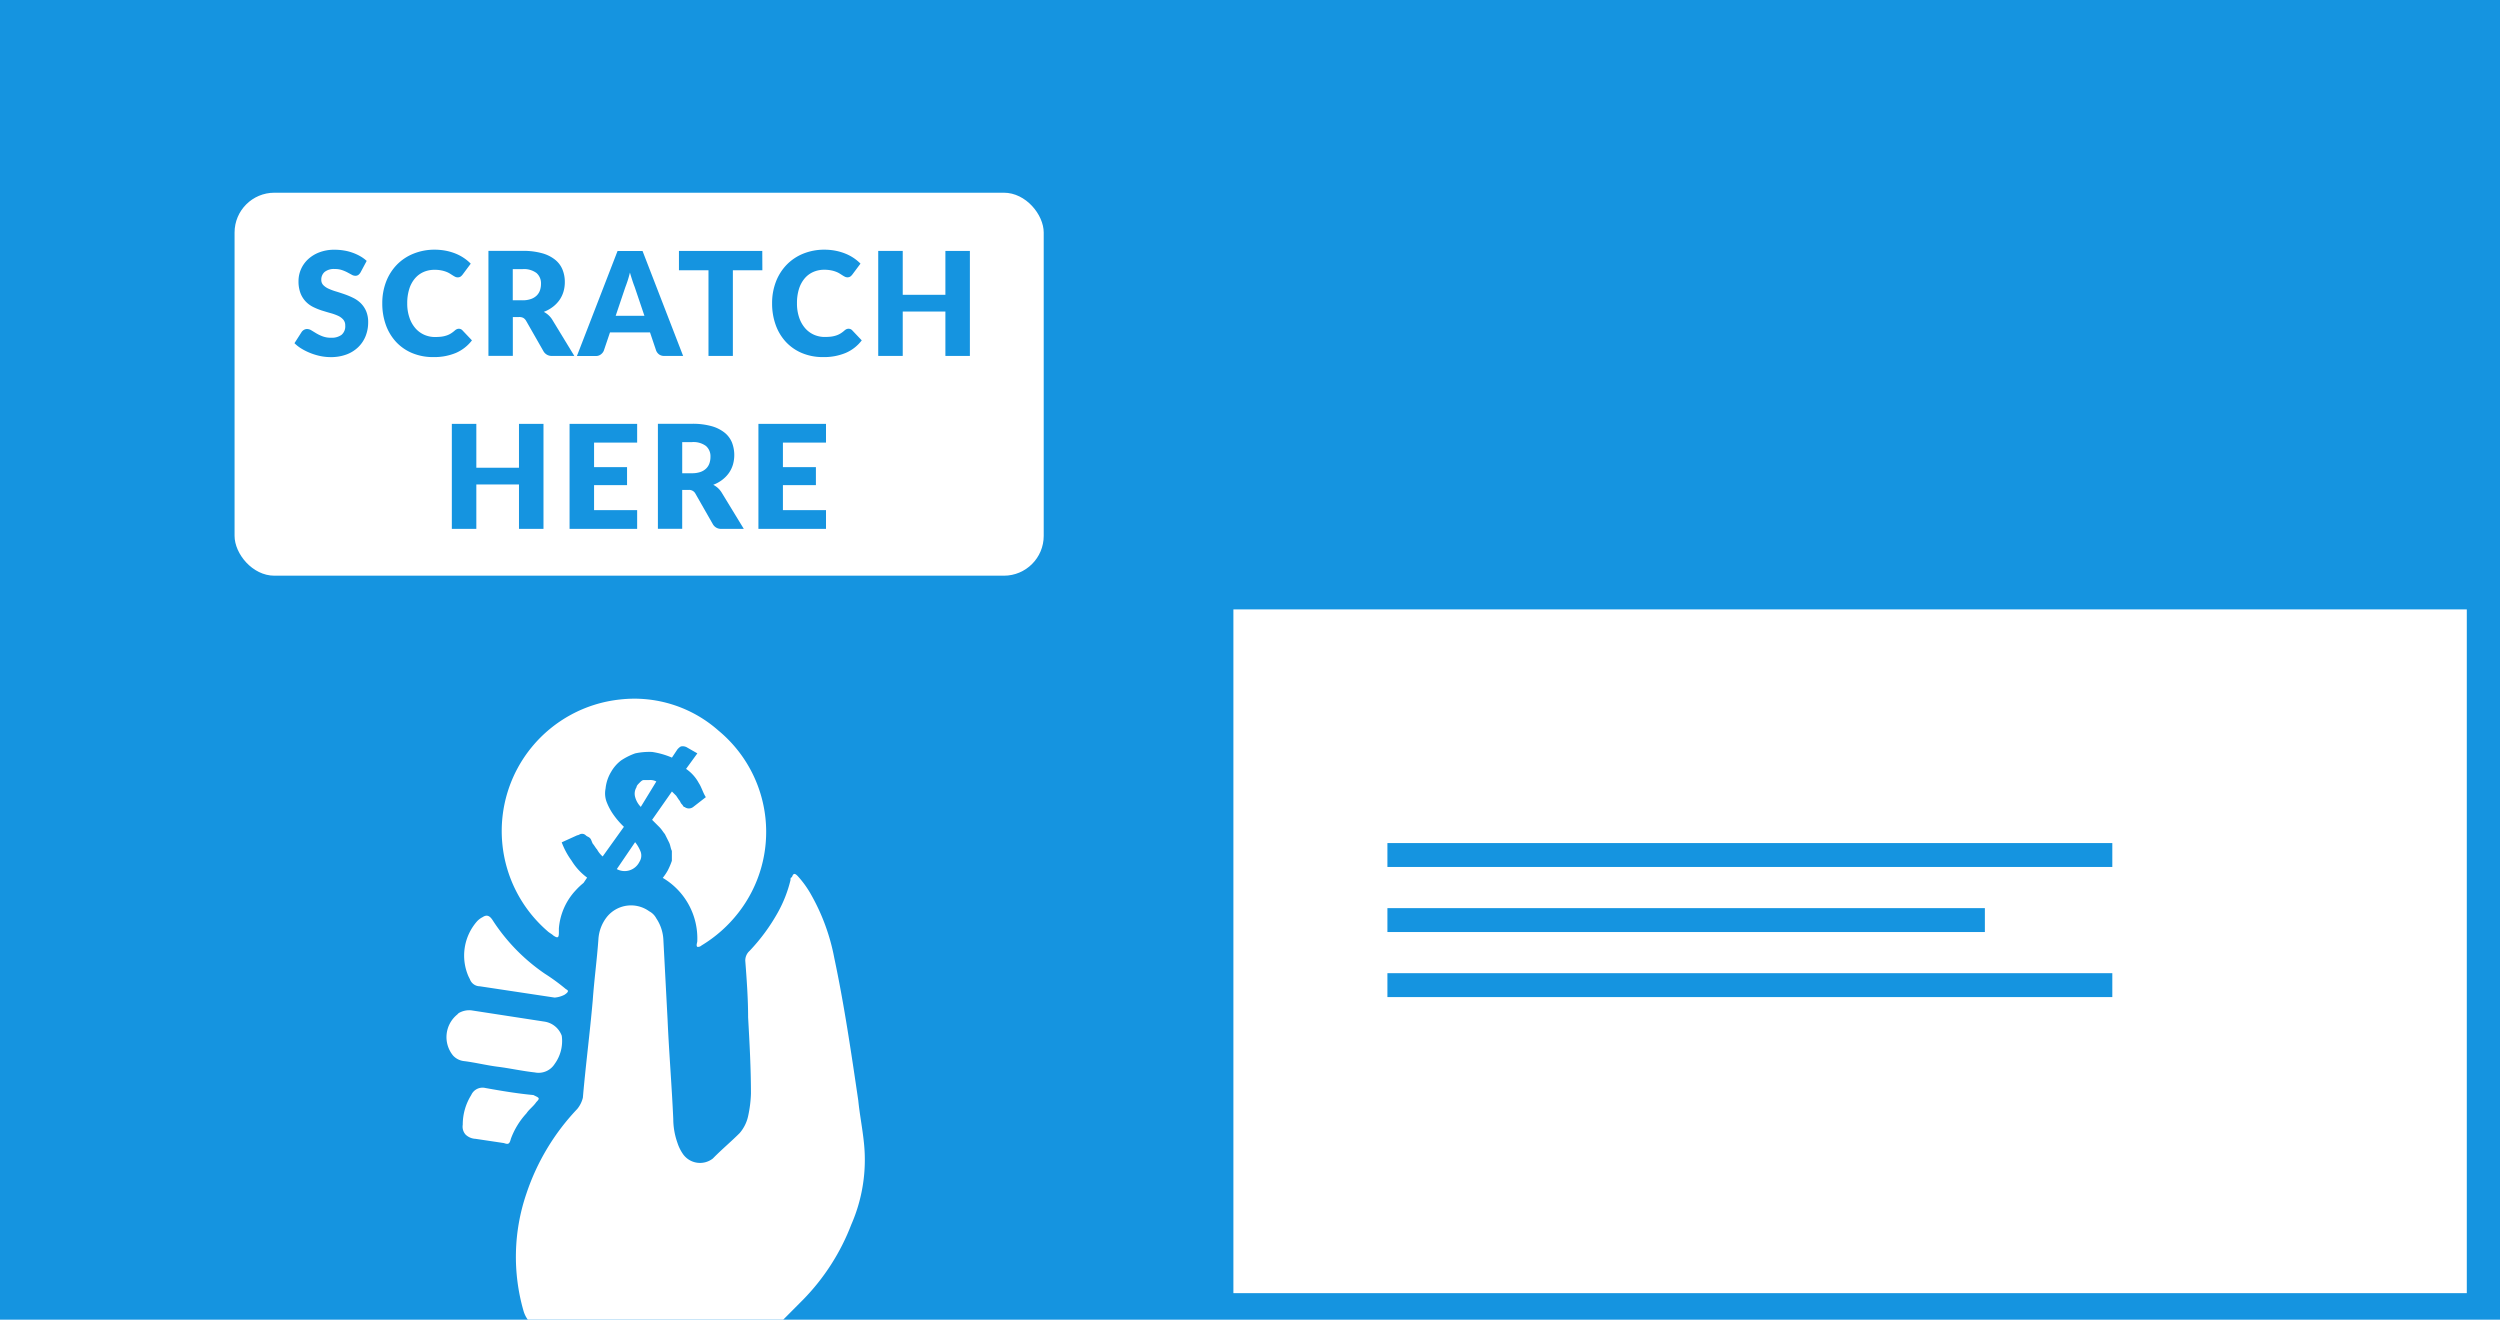 <?xml version="1.0" encoding="utf-8"?><svg xmlns="http://www.w3.org/2000/svg" width="150" height="79.182" viewBox="0 0 150 79.182"><defs><style>.cls-1{fill:#1594e0;}.cls-2{fill:#fff;}</style></defs><title>icon-products-scratchoff</title><g id="Layer_2" data-name="Layer 2"><g id="Layer_1-2" data-name="Layer 1"><g id="Layer_1-2-2" data-name="Layer 1-2"><g id="_9ff1171b-f2dc-4474-b851-2891e03eb1e0" data-name=" 9ff1171b-f2dc-4474-b851-2891e03eb1e0"><rect class="cls-1" width="150" height="79.182"/><rect class="cls-2" x="74.004" y="36.564" width="74.004" height="41.025"/><rect class="cls-1" x="83.245" y="50.584" width="43.494" height="1.434"/><rect class="cls-1" x="83.245" y="54.488" width="35.847" height="1.434"/><rect class="cls-1" x="83.245" y="58.391" width="43.494" height="1.434"/></g><rect class="cls-2" x="14.074" y="11.563" width="48.549" height="22.979" rx="2.39"/><path class="cls-1" d="M21.637,16.336a.533.533,0,0,1-.136.159.3.3,0,0,1-.183.052.434.434,0,0,1-.214-.063l-.259-.14a2.25,2.25,0,0,0-.332-.141,1.3,1.3,0,0,0-.424-.062.9.9,0,0,0-.611.175.6.6,0,0,0-.2.473.44.44,0,0,0,.121.319,1.034,1.034,0,0,0,.319.216,3.352,3.352,0,0,0,.449.166q.253.077.517.169a4.582,4.582,0,0,1,.516.218,1.759,1.759,0,0,1,.45.319,1.511,1.511,0,0,1,.319.474,1.679,1.679,0,0,1,.121.672,2.213,2.213,0,0,1-.151.817,1.907,1.907,0,0,1-.439.663,2.024,2.024,0,0,1-.709.446,2.66,2.66,0,0,1-.956.159,3.014,3.014,0,0,1-.6-.061,3.533,3.533,0,0,1-.595-.176,3.486,3.486,0,0,1-.535-.262,2.234,2.234,0,0,1-.437-.337l.433-.676a.421.421,0,0,1,.136-.123.355.355,0,0,1,.184-.051.507.507,0,0,1,.262.08l.3.182a2.271,2.271,0,0,0,.383.181,1.4,1.4,0,0,0,.51.08.975.975,0,0,0,.618-.175.667.667,0,0,0,.22-.557.522.522,0,0,0-.121-.359.928.928,0,0,0-.318-.229,2.983,2.983,0,0,0-.448-.159c-.167-.046-.339-.1-.514-.153a3.947,3.947,0,0,1-.514-.208,1.629,1.629,0,0,1-.448-.324,1.518,1.518,0,0,1-.319-.5,2,2,0,0,1-.121-.742,1.771,1.771,0,0,1,.143-.692,1.792,1.792,0,0,1,.419-.6,2.066,2.066,0,0,1,.679-.422,2.5,2.5,0,0,1,.921-.16,3.433,3.433,0,0,1,.564.046,2.827,2.827,0,0,1,.521.134,2.87,2.87,0,0,1,.461.212,2.169,2.169,0,0,1,.382.278Z"/><path class="cls-1" d="M27.538,19.725a.337.337,0,0,1,.1.02.284.284,0,0,1,.1.067l.579.61a2.429,2.429,0,0,1-.956.75,3.36,3.36,0,0,1-1.354.253,3.229,3.229,0,0,1-1.287-.245,2.775,2.775,0,0,1-.964-.674,2.983,2.983,0,0,1-.608-1.02,3.781,3.781,0,0,1-.211-1.282,3.558,3.558,0,0,1,.229-1.3,3.021,3.021,0,0,1,.644-1.018,2.9,2.9,0,0,1,1-.666,3.348,3.348,0,0,1,1.274-.239,3.565,3.565,0,0,1,.668.063,3.255,3.255,0,0,1,.586.173,2.7,2.7,0,0,1,.5.266,2.577,2.577,0,0,1,.406.337l-.492.661a.619.619,0,0,1-.112.111.3.3,0,0,1-.182.05.325.325,0,0,1-.147-.035,1.33,1.33,0,0,1-.147-.084l-.171-.108a1.282,1.282,0,0,0-.22-.108,1.725,1.725,0,0,0-.3-.084,2.039,2.039,0,0,0-.4-.035,1.632,1.632,0,0,0-.664.134,1.442,1.442,0,0,0-.518.391,1.792,1.792,0,0,0-.337.631,2.808,2.808,0,0,0-.12.854,2.565,2.565,0,0,0,.133.86,1.871,1.871,0,0,0,.358.638,1.527,1.527,0,0,0,.53.391,1.587,1.587,0,0,0,.648.134,3.368,3.368,0,0,0,.363-.019,1.6,1.6,0,0,0,.307-.066,1.161,1.161,0,0,0,.269-.121,1.637,1.637,0,0,0,.255-.192.522.522,0,0,1,.112-.072A.32.32,0,0,1,27.538,19.725Z"/><path class="cls-1" d="M34.459,21.355h-1.32a.563.563,0,0,1-.528-.276l-1.046-1.832a.488.488,0,0,0-.164-.171.517.517,0,0,0-.259-.054H30.77v2.33H29.306v-6.3h2.049a4.161,4.161,0,0,1,1.165.141,2.155,2.155,0,0,1,.787.391,1.465,1.465,0,0,1,.443.592,1.95,1.95,0,0,1,.139.744,1.989,1.989,0,0,1-.08.579,1.748,1.748,0,0,1-.239.5,1.879,1.879,0,0,1-.4.413,2.125,2.125,0,0,1-.542.3,1.311,1.311,0,0,1,.493.445Zm-3.106-3.337a1.491,1.491,0,0,0,.508-.079.918.918,0,0,0,.344-.21.809.809,0,0,0,.194-.313,1.187,1.187,0,0,0,.061-.387.813.813,0,0,0-.27-.648,1.258,1.258,0,0,0-.837-.234h-.587v1.868Z"/><path class="cls-1" d="M40.987,21.355H39.855a.5.5,0,0,1-.308-.088.555.555,0,0,1-.177-.227L39,19.942H36.6l-.372,1.1a.538.538,0,0,1-.171.218.472.472,0,0,1-.3.1H34.615l2.438-6.3h1.5Zm-2.322-2.408-.583-1.724c-.043-.11-.09-.239-.138-.388s-.1-.309-.148-.482q-.065.265-.138.49c-.049.149-.095.278-.138.388l-.579,1.716Z"/><path class="cls-1" d="M45.742,16.215h-1.77v5.14H42.509v-5.14H40.737V15.056h5Z"/><path class="cls-1" d="M50.926,19.725a.33.33,0,0,1,.1.02.284.284,0,0,1,.1.067l.579.61a2.4,2.4,0,0,1-.956.75,3.36,3.36,0,0,1-1.354.253,3.221,3.221,0,0,1-1.286-.245,2.779,2.779,0,0,1-.964-.674,2.965,2.965,0,0,1-.607-1.02,3.758,3.758,0,0,1-.212-1.282,3.558,3.558,0,0,1,.229-1.3,3.021,3.021,0,0,1,.644-1.018,2.913,2.913,0,0,1,.994-.666,3.35,3.35,0,0,1,1.275-.239,3.565,3.565,0,0,1,.668.063,3.3,3.3,0,0,1,.585.173,2.67,2.67,0,0,1,.908.6l-.493.661a.589.589,0,0,1-.112.111.3.3,0,0,1-.182.05.328.328,0,0,1-.147-.035,1.413,1.413,0,0,1-.146-.084l-.171-.108a1.291,1.291,0,0,0-.221-.108,1.689,1.689,0,0,0-.3-.084,2.039,2.039,0,0,0-.4-.035,1.608,1.608,0,0,0-.663.134,1.441,1.441,0,0,0-.52.391,1.833,1.833,0,0,0-.337.631,2.806,2.806,0,0,0-.118.854,2.588,2.588,0,0,0,.131.86,1.891,1.891,0,0,0,.359.638,1.524,1.524,0,0,0,.529.391,1.592,1.592,0,0,0,.649.134,3.4,3.4,0,0,0,.363-.019,1.615,1.615,0,0,0,.307-.066,1.2,1.2,0,0,0,.268-.121,1.637,1.637,0,0,0,.255-.192.594.594,0,0,1,.112-.072A.329.329,0,0,1,50.926,19.725Z"/><path class="cls-1" d="M58.193,15.056v6.3H56.724V18.692h-2.56v2.663h-1.47v-6.3h1.47v2.633h2.56V15.056Z"/><path class="cls-1" d="M32.609,25.432v6.3h-1.47V29.068H28.58v2.663H27.11v-6.3h1.47v2.633h2.559V25.432Z"/><path class="cls-1" d="M35.644,26.556v1.471h1.979v1.08H35.644v1.5h2.585v1.124H34.174v-6.3h4.055v1.124Z"/><path class="cls-1" d="M44.627,31.731H43.3a.557.557,0,0,1-.527-.277l-1.046-1.832a.424.424,0,0,0-.424-.225h-.371v2.33H39.474v-6.3h2.049a4.2,4.2,0,0,1,1.165.141,2.194,2.194,0,0,1,.787.391,1.479,1.479,0,0,1,.443.592,2.092,2.092,0,0,1,.059,1.323,1.768,1.768,0,0,1-.239.5,1.9,1.9,0,0,1-.4.413,2.079,2.079,0,0,1-.543.3,1.422,1.422,0,0,1,.269.184,1.339,1.339,0,0,1,.224.263ZM41.52,28.394a1.515,1.515,0,0,0,.509-.076.926.926,0,0,0,.344-.21.8.8,0,0,0,.194-.313,1.187,1.187,0,0,0,.061-.387.815.815,0,0,0-.27-.649,1.26,1.26,0,0,0-.838-.233h-.587v1.868Z"/><path class="cls-1" d="M46.975,26.556v1.471h1.979v1.08H46.975v1.5H49.56v1.124H45.505v-6.3H49.56v1.124Z"/><path class="cls-2" d="M32.177,66.126c-.17.254-.424.424-.593.678a4.6,4.6,0,0,0-.932,1.525c-.086.34-.17.34-.424.254l-1.7-.254a.909.909,0,0,1-.593-.254.716.716,0,0,1-.17-.593,3.344,3.344,0,0,1,.509-1.78.742.742,0,0,1,.847-.423c.932.169,1.949.339,2.881.423C32.342,65.872,32.431,65.872,32.177,66.126Z"/><path class="cls-2" d="M33.279,63.838a1.139,1.139,0,0,1-1.187.508c-.762-.084-1.526-.254-2.2-.338s-1.354-.254-2.033-.34a1.047,1.047,0,0,1-.678-.338,1.746,1.746,0,0,1,.251-2.456h0l.085-.085a1.249,1.249,0,0,1,.765-.168l4.407.679a1.312,1.312,0,0,1,1.017.847A2.338,2.338,0,0,1,33.279,63.838Z"/><path class="cls-2" d="M33.871,59.685a1.552,1.552,0,0,1-.592.17l-4.492-.678a.636.636,0,0,1-.593-.424l-.085-.169a3.118,3.118,0,0,1,.509-3.3,1.172,1.172,0,0,1,.338-.255c.255-.169.424-.084.594.17a11.339,11.339,0,0,0,3.135,3.22,12.142,12.142,0,0,1,1.275.933C34.126,59.431,34.126,59.516,33.871,59.685Z"/><path class="cls-2" d="M43.109,43.837a7.613,7.613,0,0,0-5.932-1.865,7.938,7.938,0,0,0-4.322,13.9c.084.085.254.17.339.255.254.169.339.169.339-.17V55.7a3.784,3.784,0,0,1,1.016-2.288,4.156,4.156,0,0,1,.463-.437l.215-.318a3.618,3.618,0,0,1-.932-1.017,4.529,4.529,0,0,1-.592-1.1l.932-.424c.084,0,.169-.084.254-.084a.31.31,0,0,1,.254.084c.084.085.17.085.254.17s.085.169.17.338c.084.086.169.255.254.34a1.5,1.5,0,0,0,.339.424l1.275-1.78a4.842,4.842,0,0,1-.593-.678,3.473,3.473,0,0,1-.424-.763,1.454,1.454,0,0,1-.085-.847,2.4,2.4,0,0,1,.339-1.016,2.272,2.272,0,0,1,.594-.678,3.88,3.88,0,0,1,.847-.424,4.04,4.04,0,0,1,1.017-.085,4.846,4.846,0,0,1,1.186.339l.339-.508c.085-.085.17-.17.254-.17a.518.518,0,0,1,.34.085l.592.339-.677.932a2.4,2.4,0,0,1,.763.848c.169.254.254.592.423.847l-.763.593a.423.423,0,0,1-.508,0c-.084,0-.084-.085-.17-.169s-.084-.17-.169-.255l-.169-.254-.255-.254-1.19,1.7.424.423c.169.169.254.339.339.424l.254.508c.085.17.085.339.169.509v.593a4.145,4.145,0,0,1-.254.594,3.306,3.306,0,0,1-.292.432,4.215,4.215,0,0,1,2.071,3.8c0,.085-.084.255,0,.339a.32.32,0,0,0,.255-.084,8.1,8.1,0,0,0,2.2-1.95A7.885,7.885,0,0,0,43.109,43.837Z"/><path class="cls-2" d="M37.008,52.146a.988.988,0,0,0,1.339-.4h0l.015-.029h0a.7.7,0,0,0,.084-.593,2.137,2.137,0,0,0-.339-.594Z"/><path class="cls-2" d="M39.38,46.889a.76.76,0,0,0-.424-.085h-.338c-.086,0-.17.085-.254.17s-.17.17-.17.254a.739.739,0,0,0-.085.594,1.344,1.344,0,0,0,.339.592Z"/><path class="cls-2" d="M31.668,79.182H46.991l1.2-1.206a13.172,13.172,0,0,0,2.882-4.491,9.7,9.7,0,0,0,.763-4.915c-.085-.848-.255-1.695-.34-2.543-.423-2.881-.847-5.763-1.441-8.559A12.314,12.314,0,0,0,48.7,53.74a5.948,5.948,0,0,0-.847-1.187c-.169-.169-.255-.169-.339.085-.084,0-.084.084-.084.169a7.725,7.725,0,0,1-.764,1.949,11.39,11.39,0,0,1-1.694,2.3.769.769,0,0,0-.255.593c.085,1.1.17,2.288.17,3.39.085,1.525.17,3.05.17,4.576a7.354,7.354,0,0,1-.17,1.354,2.313,2.313,0,0,1-.508,1.017c-.509.508-1.018.932-1.526,1.441l-.084.085-.037.028a1.25,1.25,0,0,1-1.743-.282,2.548,2.548,0,0,1-.339-.678,4.321,4.321,0,0,1-.254-1.441c-.086-1.95-.254-3.983-.34-5.933l-.254-4.83a2.517,2.517,0,0,0-.424-1.274,1.012,1.012,0,0,0-.423-.424,1.861,1.861,0,0,0-2.542.339,2.4,2.4,0,0,0-.509,1.354c-.085,1.186-.255,2.457-.339,3.644-.17,1.949-.424,3.9-.593,5.847a1.694,1.694,0,0,1-.339.678,13.617,13.617,0,0,0-3.051,5.084,11.734,11.734,0,0,0-.17,7.034A1.732,1.732,0,0,0,31.668,79.182Z"/></g></g></g></svg>